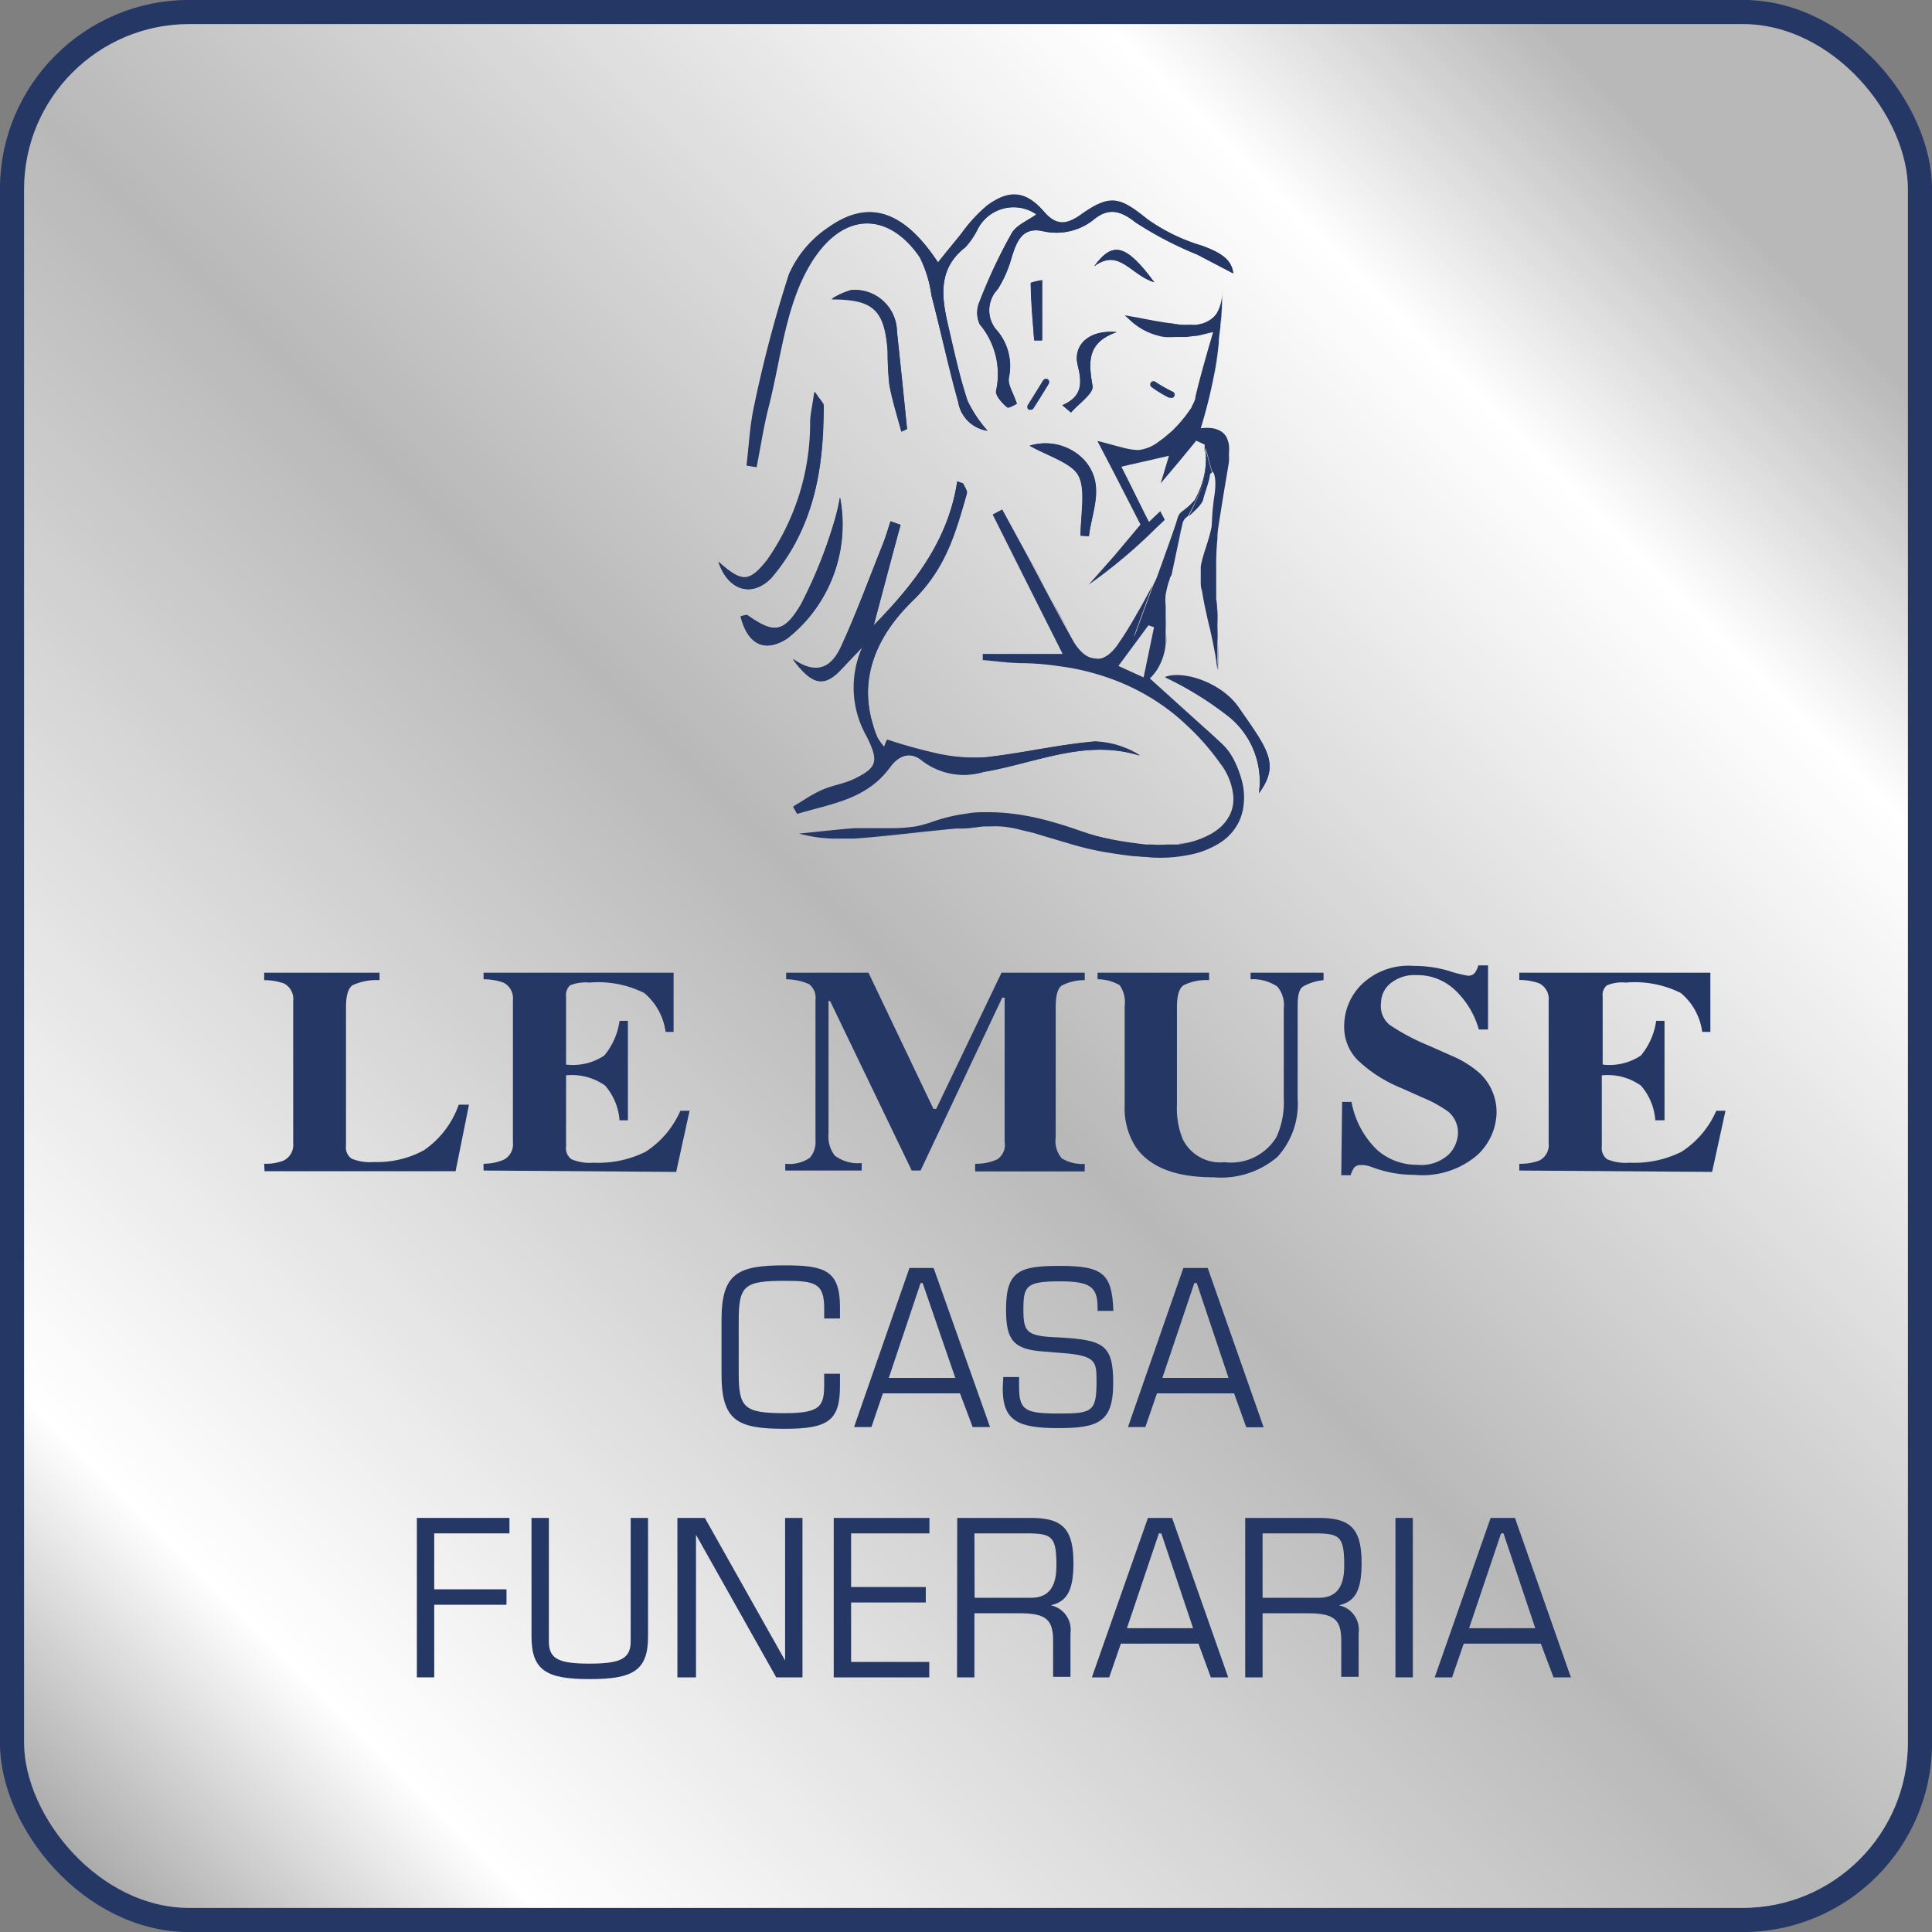 <svg xmlns="http://www.w3.org/2000/svg" xmlns:xlink="http://www.w3.org/1999/xlink" viewBox="0 0 111.23 111.23"><rect x="0" y="0" width="111.23" height="111.23" fill="#808080" stroke="none"/><defs><style>.cls-1{stroke:#253765;stroke-miterlimit:10;stroke-width:1.39px;fill:url(#Sfumatura_senza_nome_40);}.cls-2{fill:#253765;}</style><linearGradient id="Sfumatura_senza_nome_40" x1="3.68" y1="107.55" x2="107.55" y2="3.68" gradientUnits="userSpaceOnUse"><stop offset="0" stop-color="#a6a6a6"></stop><stop offset="0.12" stop-color="#fff"></stop><stop offset="0.48" stop-color="#b9b8b8"></stop><stop offset="0.8" stop-color="#fff"></stop><stop offset="0.92" stop-color="#b9b8b8"></stop></linearGradient></defs><g id="Livello_2" data-name="Livello 2"><g id="Livello_11" data-name="Livello 11"><rect class="cls-1" x="0.69" y="0.69" width="109.85" height="109.85" rx="10.21"></rect><g id="KSFvDe"><path class="cls-2" d="M71,15.74l-2.07-1.08a20.94,20.94,0,0,1-3.58-1.87c-.85-.68-1.53-.81-2.31-.21a3.44,3.44,0,0,1-3,.73c-1.22-.27-1.53.63-1.82,1.57a6.77,6.77,0,0,1-.79,1.78,1.74,1.74,0,0,0-.11,2.28,3.17,3.17,0,0,1,.76,2.8c-.08.4.25.87.46,1.51-.08,0-.46.28-.56.2-.29-.24-.68-.66-.64-.94a4.45,4.45,0,0,0-.94-3.84,1.61,1.61,0,0,1,0-1.33,30.34,30.34,0,0,1,1.84-3.91c.28-.49,1-.75,1.42-1.09a2.32,2.32,0,0,0-3.4.9,4.52,4.52,0,0,1-.69,1c-1.57,1.22-1.37,2.82-1,4.45.34,1.47.66,3,1.13,4.39a7.49,7.49,0,0,0,1.15,1.72,2,2,0,0,1-1.69-1.66c-.57-2-1-4.1-1.54-6.14A7.41,7.41,0,0,0,53,14.82c-1.8-2.65-4.59-2.78-6.5.67-1.29,2.33-1.56,5.23-2.23,7.88-.3,1.16-.48,2.36-.71,3.53L43,26.81c.14-1.15.19-2.31.44-3.43a72.61,72.61,0,0,1,2-7.57,6.3,6.3,0,0,1,2.25-2.68c2.3-1.69,4.37-1,6.33,2,.48-.6.91-1.14,1.36-1.67a9,9,0,0,1,1.47-1.6c1.31-.93,2.22-.87,3.27.34.73.85,1.34.74,2.12.19,1.69-1.2,2.25-1,3.84.25a10.72,10.72,0,0,0,3.15,1.53C70.16,14.5,70.92,14.89,71,15.74Z"></path><path class="cls-2" d="M50.3,36c2.29-2.34,4.29-4.85,4.81-8.29l.34.12c.08.19.26.41.22.56-.64,2.25-1.31,4.43-3.11,6.18s-3.18,4.19-2.32,7.09a5.54,5.54,0,0,0,.27.78,2.9,2.9,0,0,0,.39.55l.15-.39a29.49,29.49,0,0,0,2.89.8,9.61,9.61,0,0,0,2.82.2c2.09-.23,4.16-.72,6.25-.9a5.3,5.3,0,0,1,2.6.81c-3.14-1-6,.44-9,.94a3.94,3.94,0,0,1-3.51-.64c-.72-.6-1.41-.28-1.9.39-1.33,1.85-3.4,2.08-5.31,2.66l-.23-.41c.54-.31,1-.67,1.62-.93s1.24-.35,1.82-.62c1.42-.68,1.51-1.07.79-2.51a5.68,5.68,0,0,1-.23-5.17Z"></path><path class="cls-2" d="M41.4,32.36c1.36,1.23,1.85,1.16,2.8-.09a13.72,13.72,0,0,0,2.49-8c0-.45.13-.9.24-1.7.32.5.5.64.5.78,0,3.63-.58,7.07-3,9.91C43.37,34.4,41.92,34.06,41.4,32.36Z"></path><path class="cls-2" d="M50.3,36l-.6,1.22c-.41.42-.81.85-1.22,1.28-1,1.09-1.7,1-2.84-.54,1.49,1.06,2.29.36,2.76-.66.89-1.94,1.63-4,2.42-5.93.18-.44.3-.89.45-1.33l.58.17Z"></path><path class="cls-2" d="M42.65,35.49c.21-.05.33-.12.38-.08,1.5,1.05,2.07,1.08,3.1-.62A27.22,27.22,0,0,0,48,30.13a12.33,12.33,0,0,0,.35-1.49,8.32,8.32,0,0,1-3,8.11C44.07,37.59,43.07,37.14,42.65,35.49Z"></path><path class="cls-2" d="M51.89,24.86c-.24-.9-.52-1.78-.69-2.69a17.56,17.56,0,0,1-.1-1.93c-.17-2.42-.84-3-3.23-3A4.24,4.24,0,0,1,49,16.7a2.43,2.43,0,0,1,2.64,2.41q.3,2.79.58,5.6Z"></path><path class="cls-2" d="M72.48,45.67a4.8,4.8,0,0,0-1.65-4.34A19.41,19.41,0,0,0,67.08,39c1-.39,3.22.31,4.22,1.73C73,43.15,73.7,44,72.48,45.67Z"></path><path class="cls-2" d="M62.21,30.84c0-1.16.35-2.5-.11-3.43s-1.73-1.12-2.82-1.75a3.08,3.08,0,0,1,3.11.79c1.26,1.38.48,2.93.3,4.42Z"></path><path class="cls-2" d="M61.16,23.33c1.17-.5,1.14-1.29.89-2.29-.3-1.19.67-2.08,2.24-1.92-1.74.61-1.62,1.75-1.39,3.11.07.43-.8,1-1.24,1.52Z"></path><path class="cls-2" d="M60,16.13v3.45l-.46,0c-.08-1.1-.17-2.2-.2-3.29C59.34,16.25,59.86,16.17,60,16.13Z"></path><path class="cls-2" d="M66.45,16.25c-1.37-.41-2-2-3.46-.92C64.06,13.86,64.84,14.06,66.45,16.25Z"></path><path class="cls-2" d="M69.49,19.18c-.25.06-.5.1-.74.14C69,19.28,69.24,19.24,69.49,19.18Z"></path><path class="cls-2" d="M65.59,18.29c.55.11,1.09.21,1.63.29C66.68,18.5,66.14,18.4,65.59,18.29Z"></path><path class="cls-2" d="M67.75,24.61c.11-.11.21-.23.31-.35C68,24.38,67.86,24.5,67.75,24.61Z"></path><path class="cls-2" d="M64.75,18.14l.27.25-.27-.25Z"></path><path class="cls-2" d="M68.75,19.32l-.38.05Z"></path><path class="cls-2" d="M68.47,23.72c0-.08.1-.16.14-.24C68.57,23.56,68.52,23.64,68.47,23.72Z"></path><path class="cls-2" d="M65.74,34.92c.26-.46.51-.92.75-1.39C66.25,34,66,34.46,65.74,34.92Z"></path><path class="cls-2" d="M66.71,25.51a3.55,3.55,0,0,0,.31-.23A3.55,3.55,0,0,1,66.71,25.51Z"></path><path class="cls-2" d="M66,26.51l-.85.19Z"></path><path class="cls-2" d="M62.68,33.62h0L64.15,32Z"></path><path class="cls-2" d="M63.16,25.49l1,1.92-1-1.92Z"></path><path class="cls-2" d="M60.44,34.35q.53,1,1.08,2Q61,35.34,60.44,34.35Z"></path><path class="cls-2" d="M70.1,36v0Z"></path><path class="cls-2" d="M67.33,33.55a6.77,6.77,0,0,0-.16.69A6.77,6.77,0,0,1,67.33,33.55Z"></path><path class="cls-2" d="M71,43.67a3.32,3.32,0,0,0-.67-.87c-.3-.28-.61-.57-.93-.85.32.28.63.57.93.85A3.32,3.32,0,0,1,71,43.67Z"></path><path class="cls-2" d="M67.15,36.54c0,.18,0,.37,0,.55C67.13,36.91,67.14,36.72,67.15,36.54Z"></path><path class="cls-2" d="M70.79,26.16c0,.14,0,.28,0,.44C70.77,26.44,70.78,26.3,70.79,26.16Z"></path><path class="cls-2" d="M70.36,16.77h0c0,.67,0,1.33-.07,2C70.34,18.1,70.36,17.44,70.36,16.77Z"></path><path class="cls-2" d="M69.19,18.61a1.45,1.45,0,0,0,.38-.16A1.45,1.45,0,0,1,69.19,18.61Z"></path><path class="cls-2" d="M70.19,19.75c-.07.65-.17,1.31-.3,2C70,21.06,70.12,20.4,70.19,19.75Z"></path><path class="cls-2" d="M68.49,18.7a3,3,0,0,0,.44,0A3,3,0,0,1,68.49,18.7Z"></path><path class="cls-2" d="M62.69,30.87c.18-1.49,1-3-.3-4.42a3.08,3.08,0,0,0-3.11-.79c1.09.63,2.43,1,2.82,1.75s.11,2.27.11,3.43Z"></path><path class="cls-2" d="M49,16.7a4.24,4.24,0,0,0-1.12.5c2.39,0,3.06.62,3.23,3a17.56,17.56,0,0,0,.1,1.93c.17.91.45,1.79.69,2.69l.32-.15q-.28-2.8-.58-5.6A2.43,2.43,0,0,0,49,16.7Z"></path><path class="cls-2" d="M44.38,33.24c2.47-2.84,3.09-6.28,3-9.91,0-.14-.18-.28-.5-.78-.11.8-.22,1.25-.24,1.7a13.72,13.72,0,0,1-2.49,8c-1,1.25-1.44,1.32-2.8.09C41.92,34.06,43.37,34.4,44.38,33.24Z"></path><path class="cls-2" d="M59.08,31.79c.46.85.9,1.71,1.36,2.56C60,33.5,59.54,32.64,59.08,31.79Z"></path><path class="cls-2" d="M59.56,47.93l-.79-.19Z"></path><path class="cls-2" d="M71.62,46.44a2.84,2.84,0,0,1-.22.77A2.84,2.84,0,0,0,71.62,46.44Z"></path><path class="cls-2" d="M61.54,48.52l-1.32-.39Z"></path><path class="cls-2" d="M48.37,28.64A12.33,12.33,0,0,1,48,30.13a27.22,27.22,0,0,1-1.89,4.66c-1,1.7-1.6,1.67-3.1.62-.05,0-.17,0-.38.08.42,1.65,1.42,2.1,2.68,1.26A8.32,8.32,0,0,0,48.37,28.64Z"></path><path class="cls-2" d="M67.12,34.85a2.68,2.68,0,0,1,0-.61,2.68,2.68,0,0,0,0,.61Z"></path><path class="cls-2" d="M44.22,23.37c.67-2.65.94-5.55,2.23-7.88,1.91-3.45,4.7-3.32,6.5-.67A7.41,7.41,0,0,1,53.63,17c.51,2,1,4.1,1.54,6.14a2,2,0,0,0,1.69,1.66,7.49,7.49,0,0,1-1.15-1.72c-.47-1.43-.79-2.92-1.13-4.39-.38-1.63-.58-3.23,1-4.45a4.52,4.52,0,0,0,.69-1,2.32,2.32,0,0,1,3.4-.9c-.46.34-1.14.6-1.42,1.09a30.34,30.34,0,0,0-1.84,3.91,1.61,1.61,0,0,0,0,1.33,4.45,4.45,0,0,1,.94,3.84c0,.28.35.7.64.94.1.08.48-.17.56-.2-.21-.64-.54-1.11-.46-1.51a3.17,3.17,0,0,0-.76-2.8,1.74,1.74,0,0,1,.11-2.28,6.77,6.77,0,0,0,.79-1.78c.29-.94.6-1.84,1.82-1.57a3.44,3.44,0,0,0,3-.73c.78-.6,1.46-.47,2.31.21a20.94,20.94,0,0,0,3.58,1.87L71,15.74c-.08-.85-.84-1.24-1.8-1.6a10.72,10.72,0,0,1-3.15-1.53c-1.59-1.3-2.15-1.45-3.84-.25-.78.55-1.39.66-2.12-.19-1.05-1.21-2-1.27-3.27-.34a9,9,0,0,0-1.47,1.6C54.9,14,54.47,14.5,54,15.1c-2-3-4-3.66-6.33-2a6.3,6.3,0,0,0-2.25,2.68,72.61,72.61,0,0,0-2,7.57c-.25,1.12-.3,2.28-.44,3.43l.53.09C43.74,25.73,43.92,24.53,44.22,23.37Z"></path><path class="cls-2" d="M63,15.33c1.43-1.07,2.09.51,3.46.92C64.84,14.06,64.06,13.86,63,15.33Z"></path><path class="cls-2" d="M64.29,19.12c-1.57-.16-2.54.73-2.24,1.92.25,1,.28,1.79-.89,2.29l.5.42c.44-.51,1.31-1.09,1.24-1.52C62.67,20.87,62.55,19.73,64.29,19.12Z"></path><path class="cls-2" d="M60,16.13c-.15,0-.67.12-.66.19,0,1.09.12,2.19.2,3.29l.46,0Z"></path><path class="cls-2" d="M51.24,44.18c.49-.67,1.18-1,1.9-.39a3.94,3.94,0,0,0,3.51.64c3-.5,5.82-1.9,9-.94a5.3,5.3,0,0,0-2.6-.81c-2.09.18-4.16.67-6.25.91a10,10,0,0,1-2.82-.21,29.49,29.49,0,0,1-2.89-.8L50.9,43a2.9,2.9,0,0,1-.39-.55,5.54,5.54,0,0,1-.27-.78c-.86-2.9.39-5.21,2.32-7.09s2.47-3.93,3.11-6.18c0-.15-.14-.37-.22-.56l-.34-.12c-.52,3.44-2.52,5.95-4.81,8.29.52-1.93,1-3.86,1.55-5.79L51.27,30c-.15.44-.27.89-.45,1.33-.79,2-1.53,4-2.42,5.93-.47,1-1.27,1.72-2.76.66,1.14,1.57,1.8,1.63,2.84.54l1.22-1.29a5.7,5.7,0,0,0,.23,5.18c.72,1.44.63,1.83-.79,2.51-.58.27-1.24.36-1.82.62s-1.08.62-1.62.93l.23.41C47.84,46.26,49.91,46,51.24,44.18Z"></path><path class="cls-2" d="M64.56,39.32a14.16,14.16,0,0,0-3.12-.89A14.16,14.16,0,0,1,64.56,39.32Z"></path><path class="cls-2" d="M68.24,41.69a11.17,11.17,0,0,0-.92-.78A11.17,11.17,0,0,1,68.24,41.69Z"></path><path class="cls-2" d="M67.32,40.91a12.68,12.68,0,0,0-2.76-1.59A12.68,12.68,0,0,1,67.32,40.91Z"></path><path class="cls-2" d="M56.58,37.65v0Z"></path><path class="cls-2" d="M59.53,34.27,58.2,31.62Z"></path><path class="cls-2" d="M56.67,47.58c-.4,0-.8.08-1.19.12C55.87,47.66,56.27,47.61,56.67,47.58Z"></path><path class="cls-2" d="M46.05,48.07c1.06-.1,2.12-.23,3.19-.31C48.17,47.84,47.11,48,46.05,48.07Z"></path><path class="cls-2" d="M50.86,47.73h0Z"></path><path class="cls-2" d="M70.27,47.57a2.52,2.52,0,0,0,.42-.52A2.52,2.52,0,0,1,70.27,47.57Z"></path><path class="cls-2" d="M67.18,48.68l.33,0Z"></path><path class="cls-2" d="M62.65,48c.46.14.93.25,1.41.35C63.58,48.29,63.11,48.18,62.65,48Z"></path><path class="cls-2" d="M70.79,26.16a2.84,2.84,0,0,0,0-.59A2.84,2.84,0,0,1,70.79,26.16Z"></path><path class="cls-2" d="M69.49,19.18l.39-.09h0Z"></path><path class="cls-2" d="M63.45,37.89a1,1,0,0,1-.34,0A1,1,0,0,0,63.45,37.89Z"></path><path class="cls-2" d="M64.47,37c.2-.29.4-.6.59-.91-.19.31-.39.62-.59.91a2.76,2.76,0,0,1-.5.59A2.76,2.76,0,0,0,64.47,37Z"></path><path class="cls-2" d="M62.44,37.65a1.14,1.14,0,0,1-.16-.15A1.14,1.14,0,0,0,62.44,37.65Z"></path><path class="cls-2" d="M56.58,38h0c.76.06,1.53.17,2.3.18a16.19,16.19,0,0,1,1.72.12,16.19,16.19,0,0,0-1.72-.12C58.11,38.18,57.34,38.07,56.58,38Z"></path><path class="cls-2" d="M69.86,24.65a2.4,2.4,0,0,0-.71,0h0A2.4,2.4,0,0,1,69.86,24.65Z"></path><path class="cls-2" d="M66.71,25.51a2.32,2.32,0,0,1-1.18.5,3.66,3.66,0,0,1-.79-.11,3.66,3.66,0,0,0,.79.11A2.32,2.32,0,0,0,66.71,25.51Z"></path><path class="cls-2" d="M66,26.51l1.34-.31h0Z"></path><path class="cls-2" d="M70.67,25.24a.92.92,0,0,0-.43-.46A.92.92,0,0,1,70.67,25.24Z"></path><path class="cls-2" d="M69.59,20.13c-.28,1-.54,1.9-.75,2.81a.25.25,0,0,1,0,.07.25.25,0,0,0,0-.07C69.05,22,69.31,21.13,69.59,20.13Z"></path><path class="cls-2" d="M67.73,24.63l-.26.27Z"></path><path class="cls-2" d="M69.66,48a4.93,4.93,0,0,1-1.23.47c-.2.05-.41.09-.61.12.2,0,.41-.07.61-.12A4.93,4.93,0,0,0,69.66,48Z"></path><path class="cls-2" d="M50.59,47.73h0Z"></path><path class="cls-2" d="M71.62,46.44a3.76,3.76,0,0,0-.08-1.32A3.76,3.76,0,0,1,71.62,46.44Z"></path><path class="cls-2" d="M61.54,48.52a17.66,17.66,0,0,0,2,.49c.61.1,1.22.2,1.84.26-.62-.06-1.23-.16-1.84-.26A17.66,17.66,0,0,1,61.54,48.52Z"></path><path class="cls-2" d="M71.3,40.7c-1-1.42-3.18-2.12-4.22-1.73a19.41,19.41,0,0,1,3.75,2.36,4.8,4.8,0,0,1,1.65,4.34C73.7,44,73,43.15,71.3,40.7Z"></path><path class="cls-2" d="M49.23,48.32c2-.15,3.9-.4,5.86-.58l.39,0-.39,0C53.13,47.92,51.18,48.17,49.23,48.32Z"></path><path class="cls-2" d="M57.06,47.55a5,5,0,0,1,1.16.07,5.41,5.41,0,0,1,.55.12,5.41,5.41,0,0,0-.55-.12A5,5,0,0,0,57.06,47.55Z"></path><path class="cls-2" d="M61.23,37.65l-1.7-3.38Z"></path><path class="cls-2" d="M66.62,49.35a8.3,8.3,0,0,0,1.81-.15,5.07,5.07,0,0,0,1.9-.74,5.07,5.07,0,0,1-1.9.74A8.3,8.3,0,0,1,66.62,49.35Z"></path><path class="cls-2" d="M64.56,26.83l.55-.13-.55.13Z"></path><path class="cls-2" d="M65.06,36.09c.23-.38.46-.77.68-1.17C65.52,35.32,65.29,35.71,65.06,36.09Z"></path><path class="cls-2" d="M67.87,26.55l1-1.22.49.23-.49-.23Z"></path><path class="cls-2" d="M67.3,26.2l-.24.8.24-.8Z"></path><path class="cls-2" d="M63.11,37.93a1.16,1.16,0,0,1-.67-.28A1.16,1.16,0,0,0,63.11,37.93Z"></path><path class="cls-2" d="M55.71,46.88c.37,0,.73-.06,1.1-.07C56.44,46.82,56.08,46.84,55.71,46.88Z"></path><path class="cls-2" d="M48.73,48.36l.37,0,.13,0-.13,0Z"></path><path class="cls-2" d="M52.46,47.66a3.86,3.86,0,0,0,.51-.09A3.86,3.86,0,0,1,52.46,47.66Z"></path><path class="cls-2" d="M48,48.36a8.13,8.13,0,0,1-1.93-.29A8.13,8.13,0,0,0,48,48.36Z"></path><path class="cls-2" d="M62.28,37.5a2.76,2.76,0,0,1-.45-.61l-.31-.56.31.56A2.76,2.76,0,0,0,62.28,37.5Z"></path><path class="cls-2" d="M59,47c.36.06.72.14,1.08.23C59.69,47.14,59.33,47.06,59,47Z"></path><path class="cls-2" d="M66.62,49.35c-.41,0-.82,0-1.24-.08C65.8,49.31,66.21,49.34,66.62,49.35Z"></path><path class="cls-2" d="M70.84,46.76a2.11,2.11,0,0,0,.14-1A2.11,2.11,0,0,1,70.84,46.76Z"></path><path class="cls-2" d="M67.18,48.68a6.91,6.91,0,0,1-.91,0A6.91,6.91,0,0,0,67.18,48.68Z"></path><path class="cls-2" d="M66.27,48.7l-.3,0c-.64-.07-1.28-.16-1.91-.28.63.12,1.27.21,1.91.28Z"></path><path class="cls-2" d="M68.24,41.69a14,14,0,0,1,2,2.25A3.65,3.65,0,0,1,71,45.79a3.65,3.65,0,0,0-.75-1.85A14,14,0,0,0,68.24,41.69Z"></path><path class="cls-2" d="M68.37,19.37l-.66,0Z"></path><path class="cls-2" d="M69.24,34c0-.18,0-.36-.07-.54C69.19,33.64,69.21,33.82,69.24,34Z"></path><path class="cls-2" d="M70,37.78c0-.18-.06-.36-.1-.54C70,37.42,70,37.6,70,37.78Z"></path><path class="cls-2" d="M69.69,36.16c-.07-.27-.13-.54-.19-.81C69.56,35.62,69.62,35.89,69.69,36.16Z"></path><path class="cls-2" d="M70.1,36c0,.33,0,.67,0,1C70.13,36.71,70.12,36.37,70.1,36Z"></path><path class="cls-2" d="M69.92,37.24c0-.27-.11-.54-.17-.81C69.81,36.7,69.87,37,69.92,37.24Z"></path><path class="cls-2" d="M69.15,24.65a29.41,29.41,0,0,0,.74-2.94,29.41,29.41,0,0,1-.74,2.94Z"></path><path class="cls-2" d="M69.86,24.65a1.41,1.41,0,0,1,.22.06A1.41,1.41,0,0,0,69.86,24.65Z"></path><path class="cls-2" d="M70.13,38.59c0-.27-.07-.54-.11-.81,0,.27.08.54.11.81,0-.52,0-1,0-1.55C70.15,37.56,70.15,38.07,70.13,38.59Z"></path><path class="cls-2" d="M67.13,35.41c0-.18,0-.37,0-.56h0C67.12,35,67.13,35.23,67.13,35.41Z"></path><path class="cls-2" d="M69.37,42,66.2,39.06a3.23,3.23,0,0,0,.38-.45,3.23,3.23,0,0,1-.38.45Z"></path><path class="cls-2" d="M67.13,35.41c0,.29,0,.57,0,.85C67.15,36,67.14,35.7,67.13,35.41Z"></path><path class="cls-2" d="M70.1,36c0-.51,0-1-.07-1.52,0-.28,0-.57,0-.86,0,.29,0,.58,0,.86C70.05,35,70.08,35.48,70.1,36Z"></path><path class="cls-2" d="M67,25.28l.45-.38Z"></path><path class="cls-2" d="M68.06,24.26a6.42,6.42,0,0,0,.41-.54A6.42,6.42,0,0,1,68.06,24.26Z"></path><path class="cls-2" d="M68.61,23.48a2.07,2.07,0,0,0,.21-.47A2.07,2.07,0,0,1,68.61,23.48Z"></path><path class="cls-2" d="M67.75,24.61l0,0Z"></path><path class="cls-2" d="M63.16,25.49h0c.37.08.7.18,1,.26C63.86,25.67,63.53,25.57,63.16,25.49Z"></path><path class="cls-2" d="M68.93,18.67l.26-.06Z"></path><path class="cls-2" d="M68.49,18.7a3.77,3.77,0,0,1-.47,0c-.27,0-.53-.06-.8-.1.27,0,.53.08.8.1A3.77,3.77,0,0,0,68.49,18.7Z"></path><path class="cls-2" d="M70.36,16.77A2.4,2.4,0,0,1,70.07,18a2.4,2.4,0,0,0,.29-1.21Z"></path><path class="cls-2" d="M67.71,19.4a4.62,4.62,0,0,1-.65,0A4.62,4.62,0,0,0,67.71,19.4Z"></path><path class="cls-2" d="M70.07,18a1.32,1.32,0,0,1-.5.47A1.32,1.32,0,0,0,70.07,18Z"></path><path class="cls-2" d="M67.06,19.35A4.06,4.06,0,0,1,65.85,19,4.06,4.06,0,0,0,67.06,19.35Z"></path><path class="cls-2" d="M69.88,19.09c-.1.36-.2.7-.29,1,.09-.34.19-.68.29-1Z"></path><path class="cls-2" d="M64.75,18.14h0l.84.15Z"></path></g><path class="cls-2" d="M15.21,67a2.8,2.8,0,0,0,1.11-.18,1,1,0,0,0,.56-1v-8.2a1,1,0,0,0-.53-1,3.43,3.43,0,0,0-1.14-.19V56h6.64v.43a3.28,3.28,0,0,0-1.55.29c-.25.17-.38.59-.38,1.25v8a.77.77,0,0,0,.33.74,2.82,2.82,0,0,0,1.28.19,5.63,5.63,0,0,0,2.88-.68,5.31,5.31,0,0,0,2-2.62H27l-.77,3.83h-11Z"></path><path class="cls-2" d="M27.84,67.39V67A3,3,0,0,0,29,66.77a1,1,0,0,0,.53-1v-8.2a1,1,0,0,0-.55-1,3.43,3.43,0,0,0-1.14-.19V56H38.78v3.41h-.46a3.52,3.52,0,0,0-1.23-2.24,5.92,5.92,0,0,0-3.16-.6,2.34,2.34,0,0,0-1.11.16.75.75,0,0,0-.23.64v3.92a3.26,3.26,0,0,0,2.2-.52,4,4,0,0,0,.88-2h.48v5.73h-.48a3.47,3.47,0,0,0-.83-2,3.32,3.32,0,0,0-2.25-.59v4.1a.78.78,0,0,0,.31.73,2.7,2.7,0,0,0,1.27.2,6.14,6.14,0,0,0,3-.63,5.35,5.35,0,0,0,2-2.36h.53l-.77,3.52Z"></path><path class="cls-2" d="M45.21,67a2.08,2.08,0,0,0,1.41-.34,1.37,1.37,0,0,0,.33-1V57.57a1,1,0,0,0-.37-.91,3.34,3.34,0,0,0-1.32-.28V56H50l3.74,7.84h.16L57.66,56h4.79v.43a2.79,2.79,0,0,0-1.32.31c-.24.17-.35.58-.35,1.23v7.5a1.54,1.54,0,0,0,.35,1.22,2.29,2.29,0,0,0,1.32.32v.43H56.14V67a2.93,2.93,0,0,0,1.27-.25,1,1,0,0,0,.43-1V57.44H57.7L53,67.39h-.51l-4.7-9.76h-.09v7.66a1.78,1.78,0,0,0,.36,1.24,2.21,2.21,0,0,0,1.55.43v.43H45.21Z"></path><path class="cls-2" d="M69.61,56v.43a2.9,2.9,0,0,0-1.48.3c-.25.18-.37.6-.37,1.24V63.6a4.68,4.68,0,0,0,.34,2,2.4,2.4,0,0,0,2.39,1.31,3.06,3.06,0,0,0,3-1.45,4.83,4.83,0,0,0,.42-2.23V58.05a1.64,1.64,0,0,0-.37-1.25A2.51,2.51,0,0,0,72,56.38V56H76.2v.43a2.9,2.9,0,0,0-1.2.38c-.2.15-.29.5-.29,1.05v5.42a4.52,4.52,0,0,1-1.17,3.33,5,5,0,0,1-3.67,1.17q-3.28,0-4.48-1.74a4.12,4.12,0,0,1-.64-2.4V57.92a1.69,1.69,0,0,0-.29-1.2,2.53,2.53,0,0,0-1.27-.34V56Z"></path><path class="cls-2" d="M77.27,63.44h.54a5.11,5.11,0,0,0,1.47,2.76,3.44,3.44,0,0,0,2.32.86,2.32,2.32,0,0,0,1.8-.59,1.82,1.82,0,0,0,.54-1.24A1.58,1.58,0,0,0,83.38,64a7.4,7.4,0,0,0-1.5-.82l-1.21-.54A8,8,0,0,1,78.13,61a2.73,2.73,0,0,1-.74-2,3.36,3.36,0,0,1,1-2.32,3.88,3.88,0,0,1,3-1.07,7,7,0,0,1,2,.28,7.25,7.25,0,0,0,1.1.28.47.47,0,0,0,.42-.16,1.32,1.32,0,0,0,.2-.43h.56v3.69h-.53a4.94,4.94,0,0,0-1.31-2.21,3.13,3.13,0,0,0-2.28-.92,2.18,2.18,0,0,0-1.49.47,1.45,1.45,0,0,0-.55,1.13A1.39,1.39,0,0,0,80,59a12.47,12.47,0,0,0,2.26,1.2l1.4.62a6,6,0,0,1,1.5.94,3.07,3.07,0,0,1,1,2.33,3.42,3.42,0,0,1-1.12,2.42,4.84,4.84,0,0,1-3.58,1.13,7.52,7.52,0,0,1-1.15-.09,6.81,6.81,0,0,1-1.14-.29l-.37-.13-.24-.05a.79.79,0,0,0-.2,0,.45.45,0,0,0-.4.15,1.44,1.44,0,0,0-.2.43h-.54Z"></path><path class="cls-2" d="M87.47,67.39V67a3,3,0,0,0,1.16-.19,1,1,0,0,0,.53-1v-8.2a1,1,0,0,0-.55-1,3.43,3.43,0,0,0-1.14-.19V56h11v3.41H98a3.52,3.52,0,0,0-1.23-2.24,5.92,5.92,0,0,0-3.16-.6,2.27,2.27,0,0,0-1.1.16.72.72,0,0,0-.24.64v3.92a3.26,3.26,0,0,0,2.2-.52,4,4,0,0,0,.88-2h.48v5.73H95.3a3.4,3.4,0,0,0-.83-2,3.32,3.32,0,0,0-2.25-.59v4.1a.78.78,0,0,0,.31.73,2.73,2.73,0,0,0,1.28.2,6.1,6.1,0,0,0,3-.63,5.35,5.35,0,0,0,2-2.36h.53l-.77,3.52Z"></path><path class="cls-2" d="M48.36,79.8c0,2-.7,2.46-3.18,2.46-2.72,0-3.64-.45-3.64-3.14V76c0-2.69.92-3.15,3.64-3.15,2.27,0,3.18.27,3.18,2.4v.66h-.91v-.6c0-1.43-.52-1.57-2.27-1.57-2.35,0-2.65.28-2.65,2.31v3c0,2,.3,2.31,2.65,2.31,2.07,0,2.27-.41,2.27-1.66v-.61h.91Z"></path><path class="cls-2" d="M55.27,80.22H50.83l-.66,1.94h-1L52.36,73h1.39L57,82.16h-1Zm-2.15-6.35H53l-1.83,5.46H55Z"></path><path class="cls-2" d="M57.76,79.28h.91v.54c0,1.37.34,1.56,2.27,1.56s2.19-.09,2.19-1.83c0-1.17,0-1.51-2.05-1.66l-1-.08c-1.75-.12-2.16-.67-2.16-2.42,0-2.23.77-2.51,3.1-2.51,2.5,0,3,.46,3.08,2.59h-.91v-.2c0-1.21-.47-1.5-2.17-1.5-1.95,0-2.1.27-2.1,1.62S59.12,76.93,61,77c2.54.15,3.09.41,3.09,2.64s-.85,2.58-3.17,2.58-3.19-.42-3.19-2.27Z"></path><path class="cls-2" d="M71.05,80.22H66.61l-.67,1.94h-1L68.13,73h1.4l3.22,9.17h-1ZM68.9,73.87h-.14l-1.84,5.46h3.81Z"></path><path class="cls-2" d="M24,87.39h5.33v.89H25V91.5h4.16v.89H25v4.18H24Z"></path><path class="cls-2" d="M30.6,87.39h1v7.1c0,1,.52,1.29,2.34,1.29s2.37-.3,2.37-1.29v-7.1h1v6.83c0,2-.92,2.45-3.37,2.45s-3.34-.48-3.34-2.45Z"></path><path class="cls-2" d="M39,87.39h1.58l4.62,8.21h0V87.39h1v9.18H44.69l-4.62-8.21h0v8.21H39Z"></path><path class="cls-2" d="M48,87.39h5.51v.89H49v3.09h4.3v.89H49v3.42h4.5v.89H48Z"></path><path class="cls-2" d="M55.11,87.39h4.2c1.81,0,2.49.56,2.49,2.6,0,1.58-.37,2.22-1.31,2.43v0a1.44,1.44,0,0,1,1.14,1.61v2.51h-1V94.48c0-1.22-.38-1.6-1.94-1.6H56.1v3.69h-1Zm1,4.6h3.23c1,0,1.48-.58,1.48-1.85,0-1.72-.26-1.86-1.8-1.86H56.1Z"></path><path class="cls-2" d="M69,94.63H64.53l-.67,1.94h-1l3.23-9.18h1.39l3.23,9.18h-1Zm-2.14-6.35h-.14l-1.84,5.46h3.81Z"></path><path class="cls-2" d="M71.69,87.39H75.9c1.81,0,2.49.56,2.49,2.6,0,1.58-.37,2.22-1.31,2.43v0a1.44,1.44,0,0,1,1.14,1.61v2.51h-1V94.48c0-1.22-.38-1.6-1.94-1.6H72.69v3.69h-1Zm1,4.6h3.22c1,0,1.48-.58,1.48-1.85,0-1.72-.25-1.86-1.79-1.86H72.69Z"></path><path class="cls-2" d="M80.34,87.39h1v9.18h-1Z"></path><path class="cls-2" d="M88.71,94.63H84.27l-.67,1.94h-1l3.22-9.18h1.4l3.22,9.18h-1Zm-2.15-6.35h-.14l-1.84,5.46h3.81Z"></path><path class="cls-2" d="M67.39,22.9l-.09,0a7.13,7.13,0,0,1-1-.61.19.19,0,1,1,.22-.31,8.63,8.63,0,0,0,1,.57.19.19,0,0,1,.09.26A.18.18,0,0,1,67.39,22.9Z"></path><path class="cls-2" d="M59.33,23.59a.17.17,0,0,1-.1,0,.2.2,0,0,1-.06-.27s.54-.86.88-1.42a.21.21,0,0,1,.27-.07.2.2,0,0,1,.06.27c-.34.57-.88,1.42-.89,1.43A.18.18,0,0,1,59.33,23.59Z"></path><path class="cls-2" d="M70.36,16.77A2.4,2.4,0,0,1,70.07,18a1.32,1.32,0,0,1-.5.47,1.45,1.45,0,0,1-.38.16l-.26.06a3,3,0,0,1-.44,0,3.77,3.77,0,0,1-.47,0c-.27,0-.53-.06-.8-.1-.54-.08-1.08-.18-1.63-.29l-.84-.15.27.25a3.75,3.75,0,0,0,2,1,4.62,4.62,0,0,0,.65,0l.66,0,.38-.05c.24,0,.49-.08.74-.14l.39-.09.41-.33C70.34,18.1,70.36,17.44,70.36,16.77Z"></path><path class="cls-2" d="M70.37,28.9l-.15.94Z"></path><path class="cls-2" d="M66.47,29.7l-.32.31h0Z"></path><path class="cls-2" d="M64.87,27.44l.65,1.31Z"></path><path class="cls-2" d="M62.68,33.62a29.81,29.81,0,0,0,3.86-3.24,29.81,29.81,0,0,1-3.86,3.24Z"></path><path class="cls-2" d="M65.62,30.3l-1.48-2.89Z"></path><path class="cls-2" d="M66.15,30l-.29-.57.29.57Z"></path><path class="cls-2" d="M67.11,32.34l.57-1.15L68,30.5l.07-.31a.66.66,0,0,1,.28-.44l.06-.06A16.34,16.34,0,0,0,69.21,28a6,6,0,0,0,.23-1.19,4.65,4.65,0,0,0,0-.76,5.13,5.13,0,0,1-.67,2.75c-.72.79-.83.54-1,1.11-.07.29-.72,2.1-1.33,3.78l.06-.12Z"></path><path class="cls-2" d="M71.54,45.12A6,6,0,0,0,71,43.67a3.32,3.32,0,0,0-.67-.87c-.3-.28-.61-.57-.93-.85L66.2,39.06a3.23,3.23,0,0,0,.38-.45,3.34,3.34,0,0,0,.53-1.52c0-.18,0-.37,0-.55v-.28c0-.28,0-.56,0-.85s0-.37,0-.56a2.68,2.68,0,0,1,0-.61,6.77,6.77,0,0,1,.16-.69l.06-.16.06-.29-2.12,3.57,1.1-3c-.23.43-.45.85-.69,1.27s-.45.79-.68,1.17-.39.62-.59.91a2.76,2.76,0,0,1-.5.59,1.4,1.4,0,0,1-.52.3,1,1,0,0,1-.34,0,1.16,1.16,0,0,1-.67-.28,1.14,1.14,0,0,1-.16-.15,2.76,2.76,0,0,1-.45-.61l-.31-.56q-.56-1-1.08-2c-.46-.85-.9-1.71-1.36-2.56l-1.32-2.42-.55.29,1,2,1.33,2.65,1.7,3.38H56.58V38h0c.76.06,1.53.17,2.3.18a16.19,16.19,0,0,1,1.72.12l.84.12a14.16,14.16,0,0,1,3.12.89,12.68,12.68,0,0,1,2.76,1.59,11.17,11.17,0,0,1,.92.78,14,14,0,0,1,2,2.25A3.65,3.65,0,0,1,71,45.79a2.11,2.11,0,0,1-.14,1,2,2,0,0,1-.15.29,2.52,2.52,0,0,1-.42.52,3.15,3.15,0,0,1-.61.43,4.93,4.93,0,0,1-1.23.47c-.2.05-.41.09-.61.12l-.31,0-.33,0a6.91,6.91,0,0,1-.91,0l-.3,0c-.64-.07-1.28-.16-1.91-.28s-1-.21-1.41-.35l-.45-.15c-.72-.25-1.44-.48-2.15-.66-.36-.09-.72-.17-1.08-.23a12.13,12.13,0,0,0-2.16-.19c-.37,0-.73,0-1.1.07a9.9,9.9,0,0,0-2.24.55l-.5.14a3.86,3.86,0,0,1-.51.09,9.13,9.13,0,0,1-1.06.07H50c-.27,0-.54,0-.8,0-1.07.08-2.13.21-3.19.31a8.13,8.13,0,0,0,1.93.29h.75l.37,0,.13,0c2-.15,3.9-.4,5.86-.58l.39,0c.39,0,.79-.09,1.19-.12l.39,0a5,5,0,0,1,1.16.07,5.41,5.41,0,0,1,.55.12l.79.19.66.2,1.32.39a17.66,17.66,0,0,0,2,.49c.61.1,1.22.2,1.84.26.42,0,.83.07,1.24.08a8.3,8.3,0,0,0,1.81-.15,5.07,5.07,0,0,0,1.9-.74,3,3,0,0,0,1.07-1.25,2.84,2.84,0,0,0,.22-.77A3.76,3.76,0,0,0,71.54,45.12Zm-7.15-6.78L66.12,36l.32.11L65.84,39Z"></path><path class="cls-2" d="M67.45,33.1,68,30.5l-.34.69-.57,1.15-.62,1.19-.06.12-1.1,3Z"></path><path class="cls-2" d="M69.41,25.79l.37,1.36c.13,0,.27.5.14,1.35-.18,1.22-.12,1.61-.18,1.9-.16.74-.38,1.25-.53,1.84l-.08.39v.28c0,.18,0,.37,0,.55s0,.36.07.54c.07.46.16.91.26,1.35.06.27.12.54.19.81l.06.27c.06.27.12.54.17.81s.07.36.1.54.08.54.11.81c0-.52,0-1,0-1.55,0-.33,0-.67,0-1v0c0-.51,0-1-.07-1.52,0-.28,0-.57,0-.86s0-.61,0-.91v0A15.81,15.81,0,0,1,70.09,31v-.06c0-.36.08-.73.13-1.09l.15-.94c.12-.77.26-1.54.38-2.3,0-.16,0-.3,0-.44a2.84,2.84,0,0,0,0-.59,2.58,2.58,0,0,0-.1-.33.92.92,0,0,0-.43-.46l-.16-.07a1.41,1.41,0,0,0-.22-.06,2.4,2.4,0,0,0-.71,0,29.41,29.41,0,0,0,.74-2.94c.13-.65.23-1.31.3-2,0-.33.07-.66.1-1l-.41.33c-.1.36-.2.7-.29,1-.28,1-.54,1.9-.75,2.81a.25.25,0,0,1,0,.07,2.07,2.07,0,0,1-.21.47c0,.08-.09.16-.14.24a6.42,6.42,0,0,1-.41.54c-.1.12-.2.24-.31.35l0,0-.26.27-.45.38a3.55,3.55,0,0,1-.31.23,2.32,2.32,0,0,1-1.18.5,3.66,3.66,0,0,1-.79-.11l-.58-.15c-.3-.08-.63-.18-1-.26l1,1.92,1.48,2.89L64.15,32l-1.47,1.66a29.81,29.81,0,0,0,3.86-3.24l.52-.49s-.19-.37-.26-.5l-.33.31-.32.31-.29-.57-.34-.69-.65-1.31-.31-.61.55-.13.85-.19,1.34-.31-.24.8-.24.79,1.05-1.24,1-1.22.49.23a3.3,3.3,0,0,0,0,.45C69.41,25.87,69.41,25.79,69.41,25.79Z"></path><path class="cls-2" d="M70.75,26.6c-.12.76-.26,1.53-.38,2.3C70.49,28.13,70.63,27.36,70.75,26.6Z"></path><path class="cls-2" d="M69.21,28a16.34,16.34,0,0,1-.78,1.73c.3-.26.79-.7.85-1s.28-.82.37-1.31c0-.15.08-.21.13-.19l-.37-1.36s0,.08,0,.22a4.65,4.65,0,0,1,0,.76A6,6,0,0,1,69.21,28Z"></path><path class="cls-2" d="M69.17,32.41c0,.06,0,.13,0,.22l.08-.39A1.36,1.36,0,0,1,69.17,32.41Z"></path></g></g></svg>